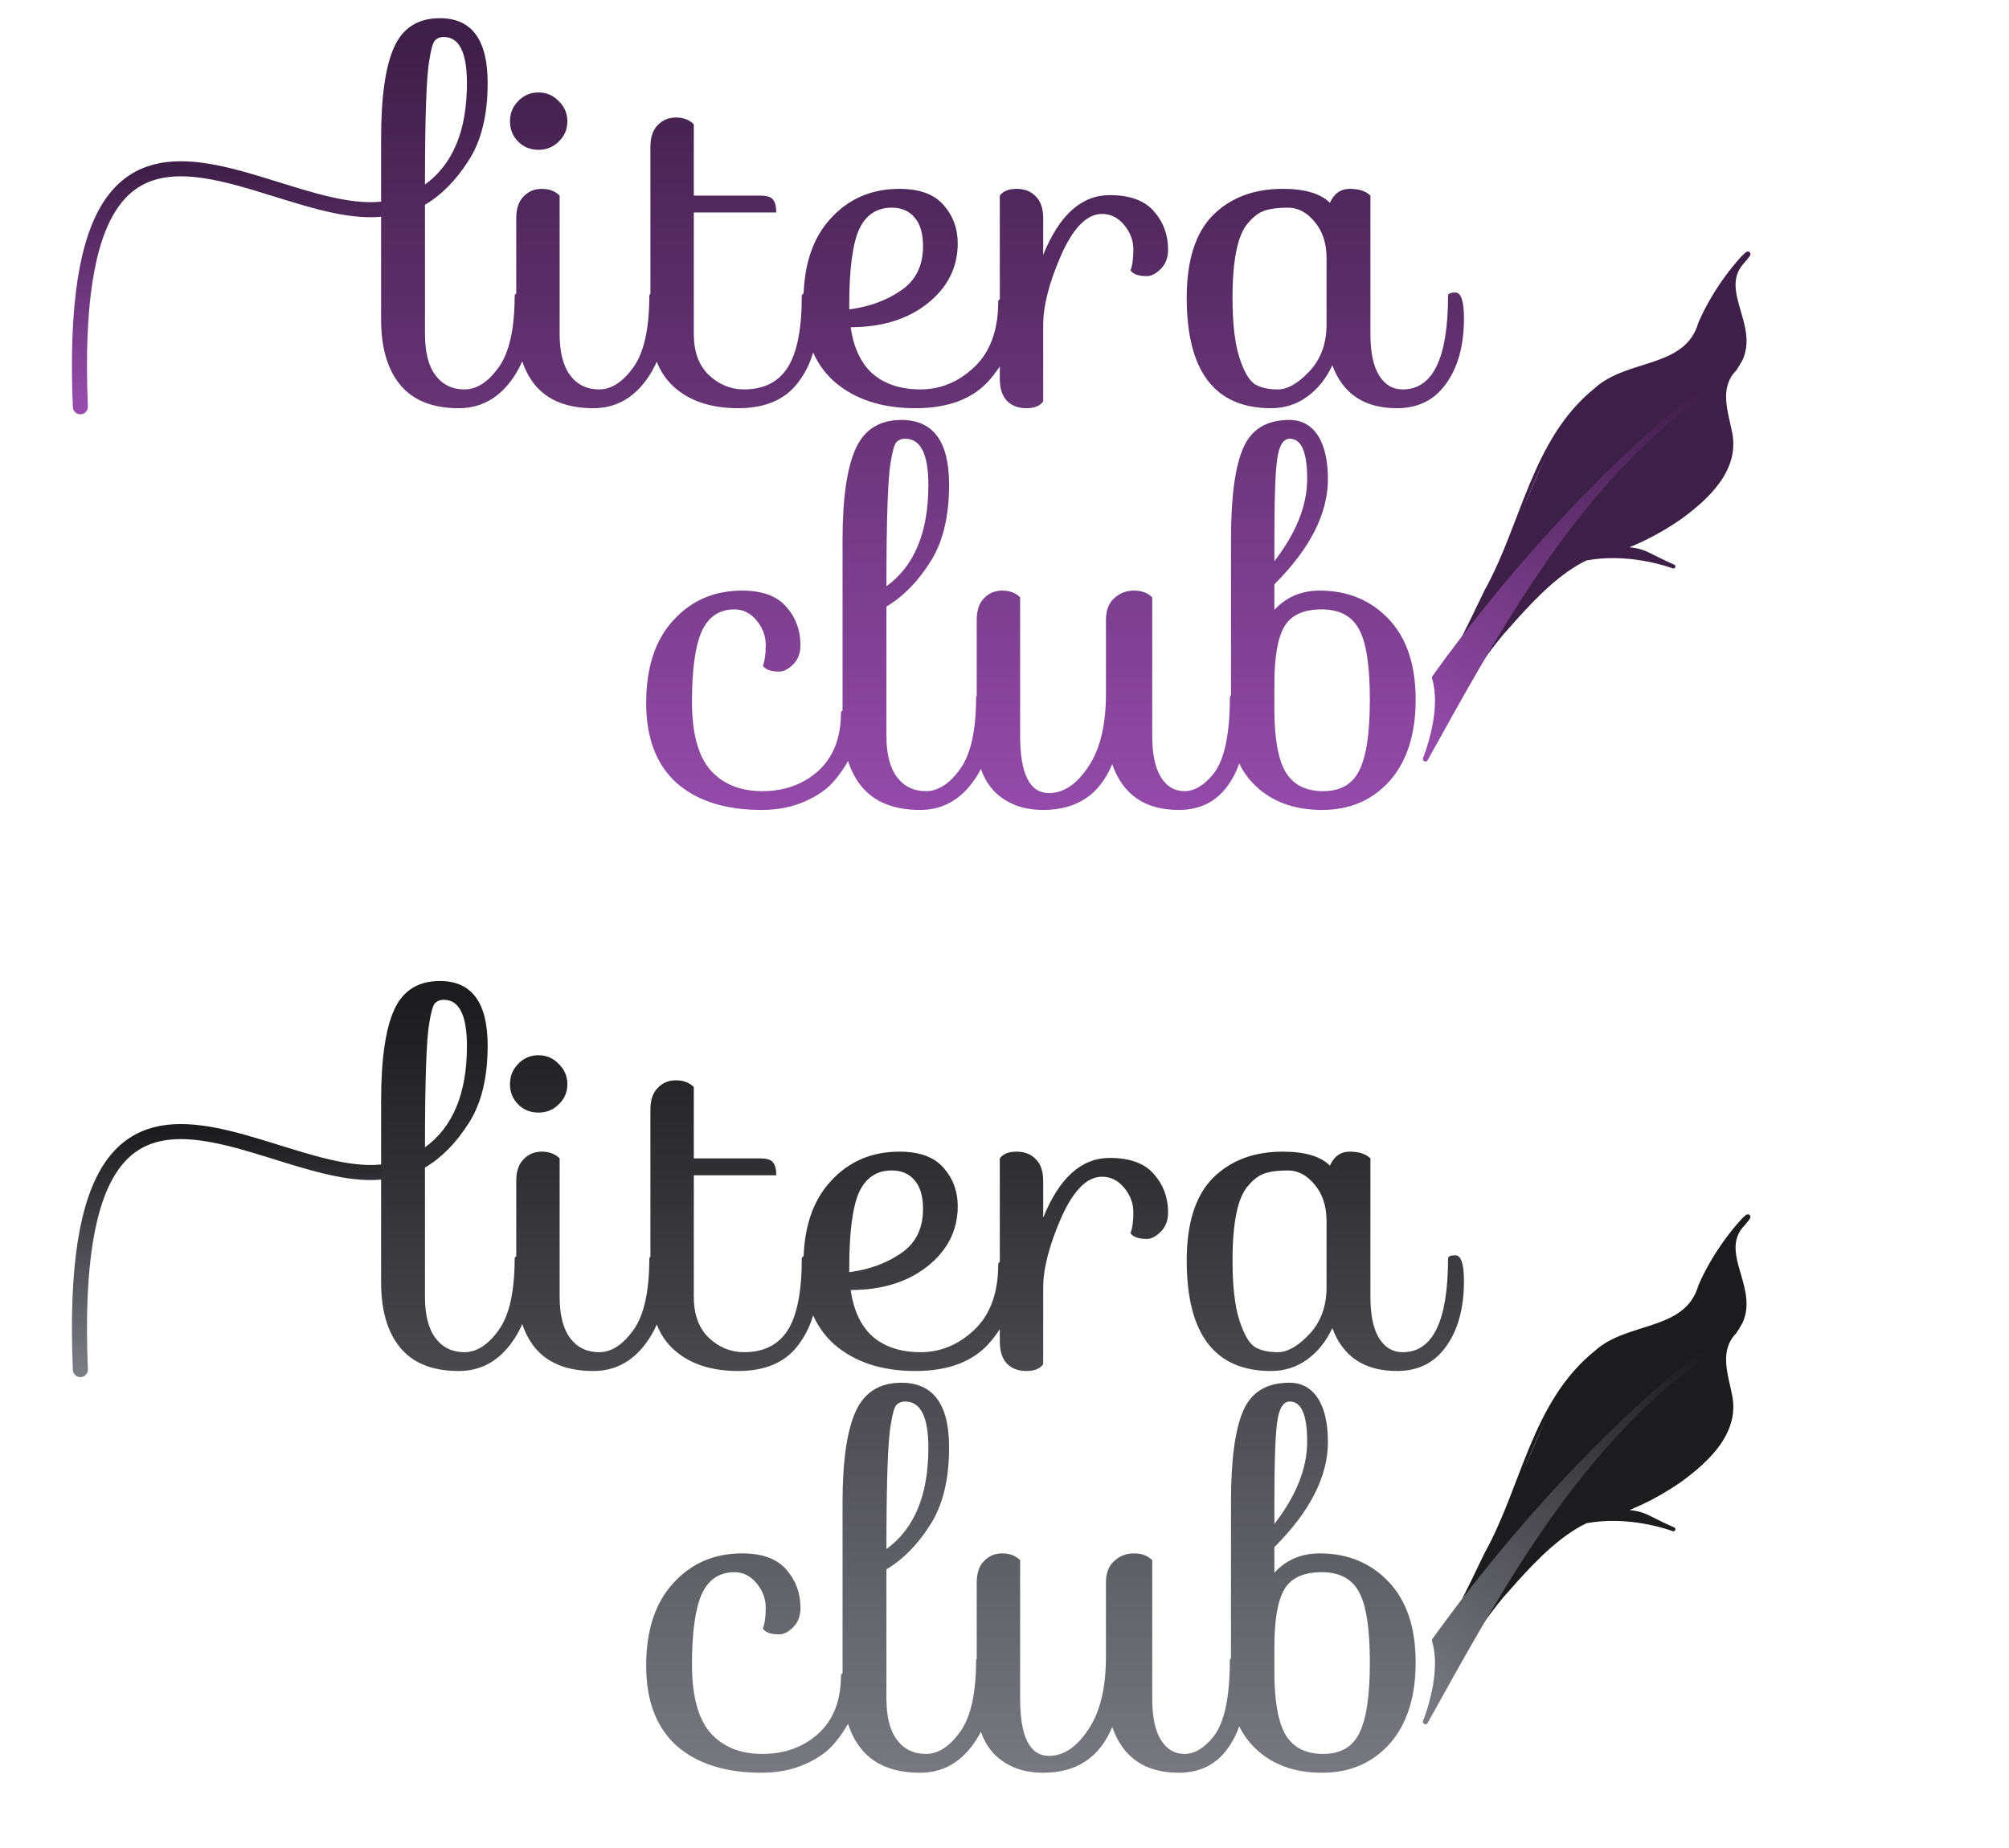 <?xml version="1.0" encoding="utf-8"?>
<svg xmlns="http://www.w3.org/2000/svg" fill="none" height="100%" overflow="visible" preserveAspectRatio="none" style="display: block;" viewBox="0 0 287 264" width="100%">
<g id="Logo">
<g id="Type=Brand, Color=Primary 1">
<path d="M11.48 58.117C8.969 -2.153 43.768 38.147 59.194 28.341" id="Vector" stroke="url(#paint0_linear_0_5)" stroke-linecap="round" stroke-width="2.152"/>
<path d="M208.222 92.498C221.25 67.123 220.552 61.053 228.013 55.679C235.474 50.304 239.753 53.586 242.936 46.222C246.118 38.859 252.087 33.783 248.704 37.565C245.322 41.346 250.895 47.215 248.608 51.295C246.321 55.376 245.325 54.281 247.118 61.942C248.645 68.467 239.738 75.366 231.075 78.491C232.631 78.312 234.151 78.526 235.581 79.258C243.775 83.451 236.074 78.31 227.165 79.668C220.792 82.655 214.477 90.339 211.506 94.687L208.222 92.498Z" fill="#3E1F47" id="Vector_2"/>
<path d="M208.104 92.438C208.183 92.478 208.263 92.519 208.343 92.56C209.736 89.88 211.088 87.195 212.399 84.49C217.786 75 219.445 62.791 228.187 55.919C232.594 51.834 241.102 53.353 243.243 46.355C244.148 44.277 245.297 42.306 246.604 40.45C247.26 39.52 247.955 38.62 248.698 37.767C249.061 37.355 249.48 36.884 249.833 36.601C249.838 36.597 249.839 36.598 249.821 36.607C249.801 36.601 249.724 36.703 249.488 36.556C249.298 36.359 249.374 36.276 249.367 36.235C249.398 36.132 249.378 36.202 249.365 36.215C249.341 36.254 249.295 36.317 249.259 36.366C249.181 36.468 249.095 36.575 249.002 36.687C248.909 36.799 248.827 36.894 248.725 37.011C248.64 37.109 248.546 37.216 248.443 37.33C244.903 41.991 250.476 46.98 248.297 51.12C248.027 51.6 247.74 52.07 247.437 52.534C247.009 53.206 246.503 53.846 246.161 54.665C245.816 55.486 245.803 56.396 245.873 57.212C246.03 58.87 246.409 60.434 246.773 62.024C247.754 66.82 243.558 70.861 239.793 73.59C235.826 76.374 231.298 78.432 226.564 79.448C226.192 79.523 226.31 80.138 226.684 80.069C229.347 79.582 232.099 79.665 234.775 80.127C236.111 80.361 237.447 80.689 238.719 81.123C238.755 81.135 238.81 81.154 238.843 81.166C238.862 81.172 238.874 81.177 238.904 81.187C238.917 81.192 238.927 81.195 238.937 81.199C238.941 81.2 238.945 81.202 238.95 81.203C238.952 81.204 238.954 81.204 238.956 81.205C238.96 81.206 238.95 81.203 238.966 81.208C238.972 81.21 238.977 81.212 238.99 81.215C238.997 81.217 239.004 81.219 239.029 81.222C239.043 81.223 239.059 81.227 239.108 81.22C239.133 81.215 239.169 81.21 239.226 81.172C239.282 81.138 239.349 81.036 239.346 80.948C239.336 80.774 239.275 80.76 239.261 80.735C239.241 80.716 239.231 80.709 239.223 80.704C239.208 80.694 239.202 80.691 239.196 80.687C239.186 80.682 239.182 80.68 239.182 80.681C239.181 80.68 239.18 80.679 239.179 80.678C239.176 80.677 239.174 80.676 239.171 80.675C239.166 80.673 239.162 80.671 239.157 80.668C239.146 80.663 239.135 80.658 239.12 80.652C239.094 80.641 239.086 80.637 239.066 80.628C239.034 80.614 238.97 80.586 238.945 80.575C238.793 80.508 238.649 80.443 238.475 80.363C238.184 80.229 237.866 80.079 237.553 79.93C236.915 79.622 236.35 79.342 235.707 79.015C231.549 76.901 226.923 79.129 223.554 81.548C220.069 84.072 217.105 87.206 214.41 90.523C213.345 91.844 212.325 93.207 211.38 94.6L211.593 94.559C210.494 93.835 209.397 93.111 208.298 92.387C208.249 92.461 208.198 92.536 208.149 92.611C209.239 93.346 210.331 94.081 211.422 94.815C211.494 94.862 211.586 94.845 211.634 94.774C212.586 93.398 213.613 92.052 214.685 90.746C219.947 84.799 227.101 76.32 235.458 79.502C236.102 79.834 236.668 80.12 237.309 80.433C237.624 80.586 237.944 80.74 238.238 80.877C238.414 80.958 238.559 81.025 238.714 81.095C238.739 81.105 238.803 81.135 238.836 81.149C238.856 81.158 238.864 81.161 238.889 81.173C238.903 81.179 238.914 81.184 238.922 81.187C238.925 81.189 238.928 81.19 238.93 81.191C238.93 81.192 238.931 81.192 238.931 81.192H238.93C238.93 81.192 238.931 81.192 238.923 81.188C238.92 81.186 238.915 81.183 238.899 81.174C238.892 81.168 238.882 81.161 238.862 81.143C238.849 81.118 238.788 81.105 238.777 80.93C238.775 80.843 238.841 80.74 238.898 80.706C238.955 80.668 238.991 80.663 239.016 80.658C239.064 80.651 239.08 80.655 239.094 80.656C239.118 80.659 239.124 80.661 239.13 80.663C239.14 80.665 239.141 80.666 239.141 80.666C239.138 80.664 239.138 80.665 239.138 80.665C239.137 80.664 239.136 80.664 239.134 80.663C239.132 80.663 239.128 80.661 239.124 80.66C239.116 80.657 239.106 80.653 239.095 80.649C239.064 80.638 239.053 80.635 239.034 80.628C238.999 80.615 238.943 80.595 238.907 80.583C237.6 80.13 236.242 79.788 234.879 79.543C232.147 79.055 229.327 78.954 226.571 79.447L226.69 80.068C231.539 79.048 236.128 76.98 240.189 74.149C244.008 71.358 248.502 67.28 247.466 61.861C246.848 58.751 245.58 55.416 248.038 52.926C248.347 52.452 248.645 51.966 248.922 51.471C251.217 46.501 245.788 41.621 248.967 37.799C249.072 37.682 249.168 37.573 249.255 37.472C249.361 37.351 249.445 37.253 249.541 37.136C249.64 37.018 249.731 36.905 249.819 36.786C249.861 36.73 249.915 36.657 249.959 36.587C249.974 36.563 249.987 36.54 250 36.516C250.013 36.486 250.024 36.491 250.054 36.369C250.051 36.31 250.126 36.217 249.927 36.01C249.681 35.856 249.584 35.96 249.536 35.967C249.495 35.985 249.468 36.002 249.441 36.021C248.899 36.455 248.567 36.868 248.172 37.309C247.411 38.188 246.707 39.105 246.041 40.054C244.715 41.947 243.549 43.958 242.63 46.09C240.747 52.673 232.498 51.217 227.842 55.44C218.81 62.708 217.41 74.789 212.08 84.337C210.794 87.05 209.469 89.746 208.104 92.438ZM208.343 92.56L208.104 92.438C208.073 92.498 208.092 92.573 208.149 92.611L208.298 92.387L208.343 92.56Z" fill="#3E1F47" id="Vector_3"/>
<path d="M203.624 108.458C203.624 108.458 206.409 101.691 204.915 96.817C229.703 62.309 254.504 48.026 238.636 59.794C222.769 71.563 203.624 108.458 203.624 108.458Z" fill="url(#paint1_linear_0_5)" id="Vector_4"/>
<path d="M205.258 96.711C205.029 96.782 204.8 96.852 204.572 96.922C205.196 99.002 205.055 101.281 204.668 103.457C204.363 105.114 203.897 106.77 203.293 108.322C203.129 108.719 203.745 109.005 203.943 108.623C213.611 91.222 223.526 73.004 238.85 60.083C240.094 59.158 241.211 58.313 242.374 57.374C242.711 57.1 242.901 56.944 243.245 56.648C243.39 56.521 243.499 56.427 243.668 56.265C243.703 56.231 243.735 56.199 243.764 56.169C243.78 56.153 243.789 56.143 243.808 56.123C243.839 56.089 243.867 56.057 243.893 56.023C243.918 55.987 243.944 55.957 243.974 55.878C243.977 55.823 244.04 55.831 243.957 55.585C243.908 55.478 243.794 55.408 243.722 55.392C243.646 55.373 243.601 55.379 243.565 55.383C243.308 55.451 243.38 55.452 243.314 55.478C242.629 55.886 242.046 56.35 241.465 56.792C237.941 59.544 234.564 62.605 231.364 65.66C230.016 66.95 228.725 68.224 227.45 69.513C226.805 70.167 226.19 70.797 225.565 71.446C223.954 73.119 222.406 74.779 220.854 76.494C219.433 78.064 218.024 79.667 216.641 81.285C215.033 83.166 213.46 85.069 211.905 87.01C210.814 88.373 209.72 89.772 208.664 91.154C207.291 92.952 205.957 94.752 204.624 96.607C204.818 96.747 205.012 96.886 205.206 97.026C206.535 95.176 207.865 93.382 209.234 91.59C210.286 90.212 211.378 88.817 212.465 87.459C214.015 85.523 215.584 83.627 217.187 81.751C218.565 80.139 219.97 78.541 221.385 76.976C222.932 75.266 224.476 73.611 226.081 71.944C226.705 71.297 227.317 70.669 227.961 70.018C229.231 68.733 230.518 67.464 231.86 66.178C235.047 63.136 238.417 60.082 241.903 57.36C242.464 56.931 243.094 56.442 243.656 56.109C243.669 56.101 243.681 56.095 243.69 56.091C243.686 56.09 243.748 56.075 243.662 56.093C243.639 56.096 243.603 56.102 243.535 56.085C243.47 56.071 243.36 56.004 243.314 55.903C243.237 55.671 243.296 55.686 243.296 55.642C243.318 55.586 243.324 55.587 243.32 55.591C243.261 55.661 243.235 55.684 243.169 55.749C243.02 55.892 242.913 55.985 242.775 56.106C242.443 56.393 242.255 56.547 241.922 56.817C240.774 57.743 239.661 58.586 238.422 59.506C222.858 72.647 213.025 90.822 203.306 108.293L203.956 108.595C204.59 106.966 205.057 105.298 205.374 103.585C205.77 101.343 205.933 98.977 205.258 96.711ZM204.572 96.922L205.258 96.711L205.206 97.026L204.624 96.607C204.571 96.68 204.546 96.837 204.572 96.922Z" fill="url(#paint2_linear_0_5)" id="Vector_5"/>
<path d="M74.556 41.793C75.383 41.793 75.796 43.01 75.796 45.444C75.796 48.979 74.832 52.01 72.903 54.536C70.974 57.061 68.518 58.324 65.533 58.324C61.813 58.324 59.035 57.222 57.198 55.018C55.361 52.814 54.443 49.691 54.443 45.65V19.751C54.443 13.828 55.063 9.488 56.303 6.733C57.543 3.978 59.724 2.6 62.846 2.6C67.393 2.6 69.666 5.677 69.666 11.83C69.666 16.468 68.747 20.188 66.91 22.989C65.12 25.79 63.053 27.879 60.711 29.257V47.717C60.711 50.334 61.216 52.309 62.227 53.64C63.237 54.972 64.614 55.638 66.359 55.638C68.104 55.638 69.734 54.582 71.25 52.469C72.766 50.357 73.523 46.936 73.523 42.206C73.615 41.931 73.96 41.793 74.556 41.793ZM66.704 11.899C66.704 7.491 65.602 5.287 63.398 5.287C62.846 5.287 62.41 5.47 62.089 5.838C61.813 6.205 61.561 7.123 61.331 8.593C60.918 10.843 60.711 16.767 60.711 26.364C64.706 23.471 66.704 18.649 66.704 11.899ZM74.025 20.233C73.245 19.453 72.855 18.489 72.855 17.341C72.855 16.193 73.245 15.228 74.025 14.448C74.806 13.621 75.77 13.208 76.918 13.208C78.066 13.208 79.031 13.621 79.811 14.448C80.638 15.228 81.051 16.193 81.051 17.341C81.051 18.489 80.638 19.453 79.811 20.233C79.031 21.014 78.066 21.404 76.918 21.404C75.77 21.404 74.806 21.014 74.025 20.233ZM73.75 31.185C73.75 29.808 74.094 28.775 74.783 28.086C75.472 27.351 76.344 26.984 77.401 26.984C78.457 26.984 79.306 27.305 79.949 27.948V47.717C79.949 50.334 80.454 52.309 81.465 53.64C82.475 54.972 83.852 55.638 85.597 55.638C87.342 55.638 88.972 54.582 90.488 52.469C92.003 50.357 92.761 46.936 92.761 42.206C92.853 41.931 93.197 41.793 93.794 41.793C94.621 41.793 95.034 43.01 95.034 45.444C95.034 48.979 94.07 52.01 92.141 54.536C90.212 57.061 87.756 58.324 84.771 58.324C81.051 58.324 78.273 57.222 76.436 55.018C74.645 52.814 73.75 49.691 73.75 45.65V31.185ZM92.916 20.991C92.916 19.614 93.26 18.58 93.949 17.892C94.638 17.157 95.51 16.79 96.567 16.79C97.623 16.79 98.472 17.111 99.115 17.754V27.948H108.552C109.516 27.948 110.136 28.132 110.411 28.499C110.733 28.866 110.894 29.486 110.894 30.359H99.115V47.717C99.115 50.242 99.827 52.194 101.25 53.571C102.72 54.949 104.396 55.638 106.279 55.638C109.126 55.638 111.215 54.582 112.547 52.469C113.878 50.357 114.544 46.936 114.544 42.206C114.636 41.931 114.98 41.793 115.577 41.793C116.404 41.793 116.817 43.01 116.817 45.444C116.817 49.163 115.876 52.24 113.993 54.673C112.156 57.107 109.309 58.324 105.452 58.324C101.595 58.324 98.541 57.314 96.291 55.293C94.041 53.273 92.916 50.265 92.916 46.27V20.991ZM143.639 42.62C144.604 42.62 145.086 43.354 145.086 44.824C145.086 48.222 143.892 51.321 141.504 54.123C139.162 56.924 135.581 58.324 130.759 58.324C125.937 58.324 122.057 57.038 119.118 54.467C116.225 51.849 114.779 48.038 114.779 43.033C114.779 37.982 116.065 34.055 118.636 31.254C121.208 28.407 124.491 26.984 128.486 26.984C131.379 26.984 133.491 27.764 134.823 29.326C136.155 30.841 136.82 32.655 136.82 34.767C136.82 38.211 135.374 41.081 132.481 43.377C129.634 45.627 125.983 46.752 121.529 46.752C121.942 49.691 122.998 51.918 124.697 53.434C126.442 54.903 128.715 55.638 131.517 55.638C134.364 55.638 136.912 54.582 139.162 52.469C141.458 50.311 142.606 47.166 142.606 43.033C142.652 42.757 142.997 42.62 143.639 42.62ZM121.322 43.584V44.204C124.169 43.836 126.626 42.941 128.693 41.517C130.805 40.094 131.861 37.982 131.861 35.181C131.861 33.39 131.471 32.035 130.69 31.117C129.909 30.152 128.807 29.67 127.384 29.67C125.226 29.67 123.664 30.726 122.7 32.839C121.782 34.951 121.322 38.533 121.322 43.584ZM149.028 46.408V57.36C148.569 58.003 147.765 58.324 146.617 58.324C145.469 58.324 144.551 57.98 143.862 57.291C143.173 56.556 142.829 55.5 142.829 54.123V27.948C143.288 27.305 144.092 26.984 145.24 26.984C146.388 26.984 147.306 27.351 147.995 28.086C148.684 28.775 149.028 29.808 149.028 31.185V36.42C151.324 30.726 154.492 27.879 158.533 27.879C161.426 27.879 163.539 28.66 164.87 30.221C166.202 31.736 166.868 33.55 166.868 35.663C166.868 36.811 166.523 37.729 165.835 38.418C165.146 39.107 164.48 39.451 163.837 39.451C162.643 39.451 161.863 39.175 161.495 38.624C161.771 37.936 161.908 36.948 161.908 35.663C161.908 34.377 161.472 33.206 160.6 32.15C159.727 31.094 158.671 30.566 157.431 30.566C155.273 30.566 153.321 32.54 151.576 36.489C149.877 40.392 149.028 43.699 149.028 46.408ZM189.989 28.981C190.586 27.65 191.527 26.984 192.813 26.984C194.144 26.984 195.132 27.305 195.774 27.948V47.717C195.774 50.334 196.188 52.309 197.014 53.64C197.841 54.972 198.966 55.638 200.389 55.638C204.706 55.638 206.864 51.161 206.864 42.206C206.91 41.931 207.254 41.793 207.897 41.793C208.724 41.793 209.137 43.01 209.137 45.444C209.137 49.347 208.288 52.469 206.589 54.811C204.935 57.153 202.594 58.324 199.563 58.324C194.925 58.324 191.848 56.281 190.333 52.194C189.46 54.077 188.267 55.569 186.751 56.671C185.236 57.773 183.514 58.324 181.585 58.324C173.549 58.324 169.531 53.066 169.531 42.551C169.531 37.224 170.771 33.298 173.251 30.772C175.776 28.247 179.106 26.984 183.238 26.984C186.407 26.984 188.657 27.65 189.989 28.981ZM177.039 51.023C177.682 53.043 178.417 54.329 179.243 54.88C180.07 55.385 181.172 55.638 182.55 55.638C183.927 55.638 185.42 54.788 187.027 53.089C188.68 51.344 189.506 49.094 189.506 46.339V36.903C189.506 34.744 188.932 32.999 187.784 31.668C186.682 30.336 185.42 29.67 183.996 29.67C182.618 29.67 181.516 29.808 180.69 30.083C179.863 30.359 179.083 30.933 178.348 31.805C176.832 33.459 176.075 37.04 176.075 42.551C176.075 46.178 176.396 49.002 177.039 51.023ZM121.171 101.397C122.135 101.397 122.617 102.063 122.617 103.395C122.617 104.726 122.342 106.058 121.791 107.39C121.24 108.721 120.436 110.03 119.38 111.316C118.37 112.602 116.923 113.658 115.041 114.484C113.204 115.311 111.114 115.724 108.773 115.724C103.63 115.724 99.589 114.438 96.65 111.867C93.757 109.249 92.31 105.438 92.31 100.433C92.31 95.382 93.596 91.455 96.168 88.654C98.739 85.807 102.022 84.384 106.017 84.384C108.91 84.384 111.023 85.164 112.354 86.726C113.686 88.241 114.352 90.055 114.352 92.167C114.352 93.315 114.007 94.234 113.319 94.922C112.63 95.611 111.964 95.956 111.321 95.956C110.127 95.956 109.347 95.68 108.979 95.129C109.255 94.44 109.392 93.453 109.392 92.167C109.392 90.881 108.956 89.71 108.084 88.654C107.211 87.598 106.155 87.07 104.915 87.07C102.757 87.07 101.196 88.126 100.231 90.239C99.313 92.351 98.854 95.68 98.854 100.226C98.854 104.726 99.726 107.987 101.471 110.007C103.262 112.028 105.742 113.038 108.91 113.038C112.079 113.038 114.742 112.074 116.9 110.145C119.059 108.17 120.138 105.392 120.138 101.81C120.184 101.535 120.528 101.397 121.171 101.397ZM140.476 99.193C141.303 99.193 141.717 100.41 141.717 102.844C141.717 106.379 140.752 109.41 138.824 111.936C136.895 114.461 134.438 115.724 131.453 115.724C127.734 115.724 124.956 114.622 123.119 112.418C121.282 110.214 120.364 107.091 120.364 103.05V77.151C120.364 71.228 120.984 66.888 122.224 64.133C123.463 61.378 125.645 60 128.767 60C133.313 60 135.586 63.077 135.586 69.23C135.586 73.868 134.668 77.588 132.831 80.389C131.04 83.19 128.974 85.279 126.632 86.657V105.117C126.632 107.734 127.137 109.709 128.147 111.04C129.157 112.372 130.535 113.038 132.28 113.038C134.025 113.038 135.655 111.982 137.171 109.869C138.686 107.757 139.444 104.336 139.444 99.606C139.535 99.331 139.88 99.193 140.476 99.193ZM132.624 69.299C132.624 64.891 131.522 62.687 129.317 62.687C128.767 62.687 128.331 62.87 128.009 63.238C127.734 63.605 127.481 64.523 127.252 65.993C126.838 68.243 126.632 74.167 126.632 83.764C130.627 80.871 132.624 76.049 132.624 69.299ZM157.992 88.585C157.992 87.208 158.383 86.175 159.163 85.486C159.944 84.751 160.885 84.384 161.987 84.384C163.089 84.384 163.962 84.705 164.605 85.348V105.117C164.605 107.734 165.018 109.709 165.845 111.04C166.671 112.372 167.796 113.038 169.22 113.038C170.643 113.038 172.021 112.211 173.353 110.558C174.914 108.584 175.695 104.933 175.695 99.606C175.74 99.331 176.085 99.193 176.728 99.193C177.554 99.193 177.968 100.41 177.968 102.844C177.968 106.747 177.118 109.869 175.419 112.211C173.766 114.553 171.424 115.724 168.393 115.724C163.572 115.724 160.403 113.543 158.888 109.181C157.097 113.543 153.814 115.724 149.038 115.724C146.191 115.724 143.895 114.875 142.15 113.176C140.405 111.431 139.533 108.951 139.533 105.737V88.585C139.533 87.208 139.877 86.175 140.566 85.486C141.255 84.751 142.127 84.384 143.183 84.384C144.239 84.384 145.089 84.705 145.732 85.348V105.117C145.732 110.581 147.109 113.313 149.865 113.313C151.931 113.313 153.791 112.074 155.444 109.594C157.143 107.114 157.992 103.624 157.992 99.124V88.585ZM175.856 103.464V77.014C175.856 71.044 176.43 66.728 177.578 64.064C178.726 61.355 180.93 60 184.19 60C185.935 60 187.29 60.735 188.254 62.204C189.219 63.674 189.701 65.763 189.701 68.472C189.701 73.386 187.152 78.391 182.055 83.488V87.139C183.754 85.302 185.912 84.384 188.53 84.384C192.525 84.384 195.808 85.738 198.38 88.448C200.951 91.157 202.237 94.991 202.237 99.951C202.237 104.91 200.997 108.79 198.517 111.591C196.038 114.347 192.823 115.724 188.874 115.724C184.971 115.724 181.826 114.599 179.438 112.349C177.05 110.099 175.856 107.137 175.856 103.464ZM195.693 99.951C195.693 95.175 195.188 91.846 194.178 89.963C193.168 88.034 191.377 87.07 188.805 87.07C186.234 87.07 184.466 87.874 183.502 89.481C182.537 91.088 182.055 93.843 182.055 97.746V101.328C182.055 105.461 182.583 108.446 183.639 110.283C184.741 112.119 186.532 113.038 189.012 113.038C191.492 113.038 193.214 112.051 194.178 110.076C195.188 108.101 195.693 104.726 195.693 99.951ZM184.259 62.687C183.341 62.687 182.744 63.628 182.468 65.511C182.193 67.347 182.055 71.228 182.055 77.151V80.182C185.178 76.141 186.739 72.215 186.739 68.404C186.739 64.592 185.912 62.687 184.259 62.687Z" fill="url(#paint3_linear_0_5)" id="Vector_6"/>
</g>
<g id="Type=Brand,Color=Neutral 1">
<path d="M11.48 195.68C8.969 135.41 43.768 175.709 59.194 165.903" id="Vector_7" stroke="url(#paint4_linear_0_5)" stroke-linecap="round" stroke-width="2.152"/>
<path d="M208.222 230.061C221.25 204.686 220.552 198.616 228.013 193.241C235.474 187.867 239.753 191.148 242.936 183.785C246.118 176.421 252.087 171.346 248.704 175.127C245.322 178.908 250.895 184.777 248.608 188.858C246.321 192.938 245.325 191.843 247.118 199.505C248.645 206.029 239.738 212.928 231.075 216.053C232.631 215.874 234.151 216.089 235.581 216.821C243.775 221.013 236.074 215.872 227.165 217.231C220.792 220.217 214.477 227.902 211.506 232.249L208.222 230.061Z" fill="#1C1C1E" id="Vector_8"/>
<path d="M208.104 230C208.183 230.041 208.263 230.082 208.343 230.123C209.736 227.443 211.088 224.757 212.399 222.052C217.786 212.563 219.445 200.354 228.187 193.481C232.594 189.396 241.102 190.916 243.243 183.918C244.148 181.839 245.297 179.868 246.604 178.012C247.26 177.083 247.955 176.183 248.698 175.329C249.061 174.917 249.48 174.446 249.833 174.164C249.838 174.16 249.839 174.161 249.821 174.169C249.801 174.163 249.724 174.265 249.488 174.119C249.298 173.922 249.374 173.839 249.367 173.798C249.398 173.695 249.378 173.765 249.365 173.778C249.341 173.817 249.295 173.88 249.259 173.928C249.181 174.031 249.095 174.138 249.002 174.25C248.909 174.361 248.827 174.456 248.725 174.574C248.64 174.672 248.546 174.778 248.443 174.893C244.903 179.554 250.476 184.542 248.297 188.683C248.027 189.163 247.74 189.633 247.437 190.096C247.009 190.769 246.503 191.408 246.161 192.227C245.816 193.049 245.803 193.959 245.873 194.774C246.03 196.432 246.409 197.997 246.773 199.586C247.754 204.382 243.558 208.423 239.793 211.153C235.826 213.937 231.298 215.995 226.564 217.011C226.192 217.086 226.31 217.7 226.684 217.632C229.347 217.144 232.099 217.227 234.775 217.69C236.111 217.923 237.447 218.252 238.719 218.685C238.755 218.697 238.81 218.717 238.843 218.728C238.862 218.735 238.874 218.739 238.904 218.75C238.917 218.754 238.927 218.758 238.937 218.761C238.941 218.763 238.945 218.764 238.95 218.766C238.952 218.766 238.954 218.767 238.956 218.768C238.96 218.768 238.95 218.766 238.966 218.771C238.972 218.773 238.977 218.774 238.99 218.778C238.997 218.779 239.004 218.782 239.029 218.785C239.043 218.786 239.059 218.79 239.108 218.783C239.133 218.778 239.169 218.773 239.226 218.735C239.282 218.701 239.349 218.598 239.346 218.51C239.336 218.336 239.275 218.323 239.261 218.298C239.241 218.278 239.231 218.272 239.223 218.266C239.208 218.256 239.202 218.253 239.196 218.25C239.186 218.245 239.182 218.242 239.182 218.243C239.181 218.242 239.18 218.242 239.179 218.241C239.176 218.24 239.174 218.239 239.171 218.237C239.166 218.235 239.162 218.233 239.157 218.231C239.146 218.226 239.135 218.221 239.12 218.214C239.094 218.203 239.086 218.199 239.066 218.191C239.034 218.176 238.97 218.148 238.945 218.138C238.793 218.07 238.649 218.006 238.475 217.925C238.184 217.792 237.866 217.642 237.553 217.492C236.915 217.185 236.35 216.904 235.707 216.578C231.549 214.463 226.923 216.692 223.554 219.111C220.069 221.635 217.105 224.769 214.41 228.085C213.345 229.407 212.325 230.769 211.38 232.163L211.593 232.122C210.494 231.397 209.397 230.673 208.298 229.949C208.249 230.024 208.198 230.098 208.149 230.173C209.239 230.908 210.331 231.643 211.422 232.377C211.494 232.425 211.586 232.407 211.634 232.336C212.586 230.96 213.613 229.614 214.685 228.308C219.947 222.362 227.101 213.883 235.458 217.065C236.102 217.397 236.668 217.682 237.309 217.996C237.624 218.148 237.944 218.302 238.238 218.439C238.414 218.521 238.559 218.588 238.714 218.657C238.739 218.668 238.803 218.697 238.836 218.712C238.856 218.72 238.864 218.724 238.889 218.735C238.903 218.741 238.914 218.746 238.922 218.75C238.925 218.752 238.928 218.753 238.93 218.753C238.93 218.754 238.931 218.754 238.931 218.754H238.93C238.93 218.754 238.931 218.755 238.923 218.75C238.92 218.748 238.915 218.745 238.899 218.736C238.892 218.73 238.882 218.724 238.862 218.705C238.849 218.68 238.788 218.667 238.777 218.493C238.775 218.405 238.841 218.303 238.898 218.268C238.955 218.23 238.991 218.225 239.016 218.22C239.064 218.214 239.08 218.217 239.094 218.219C239.118 218.222 239.124 218.224 239.13 218.225C239.14 218.227 239.141 218.228 239.141 218.228C239.138 218.227 239.138 218.227 239.138 218.227C239.137 218.227 239.136 218.227 239.134 218.226C239.132 218.225 239.128 218.224 239.124 218.222C239.116 218.219 239.106 218.216 239.095 218.212C239.064 218.201 239.053 218.197 239.034 218.19C238.999 218.178 238.943 218.158 238.907 218.146C237.6 217.692 236.242 217.351 234.879 217.105C232.147 216.618 229.327 216.517 226.571 217.009L226.69 217.63C231.539 216.61 236.128 214.542 240.189 211.711C244.008 208.921 248.502 204.842 247.466 199.424C246.848 196.313 245.58 192.979 248.038 190.488C248.347 190.015 248.645 189.528 248.922 189.034C251.217 184.064 245.788 179.183 248.967 175.362C249.072 175.245 249.168 175.136 249.255 175.035C249.361 174.914 249.445 174.815 249.541 174.698C249.64 174.58 249.731 174.467 249.819 174.349C249.861 174.293 249.915 174.22 249.959 174.149C249.974 174.125 249.987 174.102 250 174.078C250.013 174.048 250.024 174.053 250.054 173.932C250.051 173.872 250.126 173.779 249.927 173.573C249.681 173.418 249.584 173.523 249.536 173.529C249.495 173.548 249.468 173.565 249.441 173.583C248.899 174.018 248.567 174.43 248.172 174.872C247.411 175.75 246.707 176.667 246.041 177.616C244.715 179.51 243.549 181.521 242.63 183.652C240.747 190.236 232.498 188.78 227.842 193.002C218.81 200.27 217.41 212.351 212.08 221.9C210.794 224.612 209.469 227.308 208.104 230ZM208.343 230.123L208.104 230C208.073 230.06 208.092 230.136 208.149 230.173L208.298 229.949L208.343 230.123Z" fill="#1C1C1E" id="Vector_9"/>
<path d="M203.624 246.021C203.624 246.021 206.409 239.254 204.915 234.379C229.703 199.871 254.504 185.588 238.636 197.357C222.769 209.125 203.624 246.021 203.624 246.021Z" fill="url(#paint5_linear_0_5)" id="Vector_10"/>
<path d="M205.258 234.274C205.029 234.344 204.8 234.414 204.572 234.484C205.196 236.564 205.055 238.844 204.668 241.02C204.363 242.676 203.897 244.332 203.293 245.884C203.129 246.281 203.745 246.567 203.943 246.186C213.611 228.784 223.526 210.567 238.85 197.645C240.094 196.72 241.211 195.875 242.374 194.937C242.711 194.663 242.901 194.507 243.245 194.21C243.39 194.084 243.499 193.989 243.668 193.828C243.703 193.793 243.735 193.762 243.764 193.732C243.78 193.716 243.789 193.706 243.808 193.685C243.839 193.651 243.867 193.62 243.893 193.586C243.918 193.55 243.944 193.52 243.974 193.441C243.977 193.386 244.04 193.393 243.957 193.147C243.908 193.041 243.794 192.97 243.722 192.954C243.646 192.935 243.601 192.941 243.565 192.945C243.308 193.014 243.38 193.014 243.314 193.041C242.629 193.448 242.046 193.913 241.465 194.355C237.941 197.106 234.564 200.167 231.364 203.222C230.016 204.513 228.725 205.786 227.45 207.076C226.805 207.73 226.19 208.36 225.565 209.009C223.954 210.681 222.406 212.341 220.854 214.057C219.433 215.627 218.024 217.23 216.641 218.848C215.033 220.729 213.46 222.631 211.905 224.573C210.814 225.935 209.72 227.335 208.664 228.717C207.291 230.515 205.957 232.314 204.624 234.17C204.818 234.31 205.012 234.449 205.206 234.589C206.535 232.738 207.865 230.945 209.234 229.152C210.286 227.775 211.378 226.379 212.465 225.021C214.015 223.085 215.584 221.19 217.187 219.314C218.565 217.701 219.97 216.103 221.385 214.538C222.932 212.828 224.476 211.173 226.081 209.506C226.705 208.859 227.317 208.232 227.961 207.58C229.231 206.295 230.518 205.026 231.86 203.741C235.047 200.698 238.417 197.644 241.903 194.923C242.464 194.494 243.094 194.005 243.656 193.671C243.669 193.664 243.681 193.658 243.69 193.654C243.686 193.652 243.748 193.637 243.662 193.656C243.639 193.658 243.603 193.664 243.535 193.647C243.47 193.633 243.36 193.566 243.314 193.465C243.237 193.233 243.296 193.248 243.296 193.205C243.318 193.149 243.324 193.15 243.32 193.154C243.261 193.224 243.235 193.246 243.169 193.311C243.02 193.454 242.913 193.548 242.775 193.669C242.443 193.955 242.255 194.109 241.922 194.379C240.774 195.306 239.661 196.148 238.422 197.069C222.858 210.21 213.025 228.385 203.306 245.856L203.956 246.157C204.59 244.528 205.057 242.86 205.374 241.148C205.77 238.905 205.933 236.54 205.258 234.274ZM204.572 234.484L205.258 234.274L205.206 234.589L204.624 234.17C204.571 234.242 204.546 234.399 204.572 234.484Z" fill="url(#paint6_linear_0_5)" id="Vector_11"/>
<path d="M74.556 179.355C75.383 179.355 75.796 180.572 75.796 183.006C75.796 186.542 74.832 189.573 72.903 192.098C70.974 194.624 68.518 195.887 65.533 195.887C61.813 195.887 59.035 194.785 57.198 192.58C55.361 190.376 54.443 187.254 54.443 183.213V157.314C54.443 151.39 55.063 147.051 56.303 144.296C57.543 141.54 59.724 140.163 62.846 140.163C67.393 140.163 69.666 143.239 69.666 149.393C69.666 154.031 68.747 157.75 66.91 160.551C65.12 163.352 63.053 165.442 60.711 166.819V185.279C60.711 187.897 61.216 189.871 62.227 191.203C63.237 192.535 64.614 193.2 66.359 193.2C68.104 193.2 69.734 192.144 71.25 190.032C72.766 187.92 73.523 184.499 73.523 179.769C73.615 179.493 73.96 179.355 74.556 179.355ZM66.704 149.462C66.704 145.053 65.602 142.849 63.398 142.849C62.846 142.849 62.41 143.033 62.089 143.4C61.813 143.767 61.561 144.686 61.331 146.155C60.918 148.405 60.711 154.329 60.711 163.926C64.706 161.033 66.704 156.212 66.704 149.462ZM74.025 157.796C73.245 157.015 72.855 156.051 72.855 154.903C72.855 153.755 73.245 152.791 74.025 152.01C74.806 151.184 75.77 150.77 76.918 150.77C78.066 150.77 79.031 151.184 79.811 152.01C80.638 152.791 81.051 153.755 81.051 154.903C81.051 156.051 80.638 157.015 79.811 157.796C79.031 158.577 78.066 158.967 76.918 158.967C75.77 158.967 74.806 158.577 74.025 157.796ZM73.75 168.748C73.75 167.37 74.094 166.337 74.783 165.648C75.472 164.914 76.344 164.546 77.401 164.546C78.457 164.546 79.306 164.868 79.949 165.511V185.279C79.949 187.897 80.454 189.871 81.465 191.203C82.475 192.535 83.852 193.2 85.597 193.2C87.342 193.2 88.972 192.144 90.488 190.032C92.003 187.92 92.761 184.499 92.761 179.769C92.853 179.493 93.197 179.355 93.794 179.355C94.621 179.355 95.034 180.572 95.034 183.006C95.034 186.542 94.07 189.573 92.141 192.098C90.212 194.624 87.756 195.887 84.771 195.887C81.051 195.887 78.273 194.785 76.436 192.58C74.645 190.376 73.75 187.254 73.75 183.213V168.748ZM92.916 158.554C92.916 157.176 93.26 156.143 93.949 155.454C94.638 154.719 95.51 154.352 96.567 154.352C97.623 154.352 98.472 154.673 99.115 155.316V165.511H108.552C109.516 165.511 110.136 165.694 110.411 166.062C110.733 166.429 110.894 167.049 110.894 167.921H99.115V185.279C99.115 187.805 99.827 189.756 101.25 191.134C102.72 192.512 104.396 193.2 106.279 193.2C109.126 193.2 111.215 192.144 112.547 190.032C113.878 187.92 114.544 184.499 114.544 179.769C114.636 179.493 114.98 179.355 115.577 179.355C116.404 179.355 116.817 180.572 116.817 183.006C116.817 186.726 115.876 189.802 113.993 192.236C112.156 194.67 109.309 195.887 105.452 195.887C101.595 195.887 98.541 194.876 96.291 192.856C94.041 190.835 92.916 187.828 92.916 183.833V158.554ZM143.639 180.182C144.604 180.182 145.086 180.917 145.086 182.386C145.086 185.784 143.892 188.884 141.504 191.685C139.162 194.486 135.581 195.887 130.759 195.887C125.937 195.887 122.057 194.601 119.118 192.029C116.225 189.412 114.779 185.601 114.779 180.595C114.779 175.544 116.065 171.618 118.636 168.817C121.208 165.97 124.491 164.546 128.486 164.546C131.379 164.546 133.491 165.327 134.823 166.888C136.155 168.404 136.82 170.217 136.82 172.33C136.82 175.774 135.374 178.644 132.481 180.94C129.634 183.19 125.983 184.315 121.529 184.315C121.942 187.254 122.998 189.481 124.697 190.996C126.442 192.466 128.715 193.2 131.517 193.2C134.364 193.2 136.912 192.144 139.162 190.032C141.458 187.874 142.606 184.728 142.606 180.595C142.652 180.32 142.997 180.182 143.639 180.182ZM121.322 181.146V181.766C124.169 181.399 126.626 180.503 128.693 179.08C130.805 177.656 131.861 175.544 131.861 172.743C131.861 170.952 131.471 169.597 130.69 168.679C129.909 167.715 128.807 167.233 127.384 167.233C125.226 167.233 123.664 168.289 122.7 170.401C121.782 172.513 121.322 176.095 121.322 181.146ZM149.028 183.97V194.922C148.569 195.565 147.765 195.887 146.617 195.887C145.469 195.887 144.551 195.542 143.862 194.853C143.173 194.119 142.829 193.063 142.829 191.685V165.511C143.288 164.868 144.092 164.546 145.24 164.546C146.388 164.546 147.306 164.914 147.995 165.648C148.684 166.337 149.028 167.37 149.028 168.748V173.983C151.324 168.289 154.492 165.442 158.533 165.442C161.426 165.442 163.539 166.222 164.87 167.784C166.202 169.299 166.868 171.113 166.868 173.225C166.868 174.373 166.523 175.292 165.835 175.98C165.146 176.669 164.48 177.014 163.837 177.014C162.643 177.014 161.863 176.738 161.495 176.187C161.771 175.498 161.908 174.511 161.908 173.225C161.908 171.939 161.472 170.768 160.6 169.712C159.727 168.656 158.671 168.128 157.431 168.128C155.273 168.128 153.321 170.103 151.576 174.052C149.877 177.955 149.028 181.261 149.028 183.97ZM189.989 166.544C190.586 165.212 191.527 164.546 192.813 164.546C194.144 164.546 195.132 164.868 195.774 165.511V185.279C195.774 187.897 196.188 189.871 197.014 191.203C197.841 192.535 198.966 193.2 200.389 193.2C204.706 193.2 206.864 188.723 206.864 179.769C206.91 179.493 207.254 179.355 207.897 179.355C208.724 179.355 209.137 180.572 209.137 183.006C209.137 186.909 208.288 190.032 206.589 192.374C204.935 194.716 202.594 195.887 199.563 195.887C194.925 195.887 191.848 193.843 190.333 189.756C189.46 191.639 188.267 193.131 186.751 194.234C185.236 195.336 183.514 195.887 181.585 195.887C173.549 195.887 169.531 190.629 169.531 180.113C169.531 174.786 170.771 170.86 173.251 168.335C175.776 165.809 179.106 164.546 183.238 164.546C186.407 164.546 188.657 165.212 189.989 166.544ZM177.039 188.585C177.682 190.606 178.417 191.892 179.243 192.443C180.07 192.948 181.172 193.2 182.55 193.2C183.927 193.2 185.42 192.351 187.027 190.652C188.68 188.907 189.506 186.657 189.506 183.902V174.465C189.506 172.307 188.932 170.562 187.784 169.23C186.682 167.898 185.42 167.233 183.996 167.233C182.618 167.233 181.516 167.37 180.69 167.646C179.863 167.921 179.083 168.495 178.348 169.368C176.832 171.021 176.075 174.603 176.075 180.113C176.075 183.741 176.396 186.565 177.039 188.585ZM121.171 238.96C122.135 238.96 122.617 239.625 122.617 240.957C122.617 242.289 122.342 243.621 121.791 244.952C121.24 246.284 120.436 247.593 119.38 248.878C118.37 250.164 116.923 251.22 115.041 252.047C113.204 252.873 111.114 253.287 108.773 253.287C103.63 253.287 99.589 252.001 96.65 249.429C93.757 246.812 92.31 243.001 92.31 237.995C92.31 232.944 93.596 229.018 96.168 226.217C98.739 223.37 102.022 221.946 106.017 221.946C108.91 221.946 111.023 222.727 112.354 224.288C113.686 225.804 114.352 227.617 114.352 229.73C114.352 230.878 114.007 231.796 113.319 232.485C112.63 233.174 111.964 233.518 111.321 233.518C110.127 233.518 109.347 233.243 108.979 232.692C109.255 232.003 109.392 231.015 109.392 229.73C109.392 228.444 108.956 227.273 108.084 226.217C107.211 225.161 106.155 224.633 104.915 224.633C102.757 224.633 101.196 225.689 100.231 227.801C99.313 229.913 98.854 233.243 98.854 237.789C98.854 242.289 99.726 245.549 101.471 247.57C103.262 249.59 105.742 250.6 108.91 250.6C112.079 250.6 114.742 249.636 116.9 247.707C119.059 245.733 120.138 242.955 120.138 239.373C120.184 239.097 120.528 238.96 121.171 238.96ZM140.476 236.755C141.303 236.755 141.717 237.972 141.717 240.406C141.717 243.942 140.752 246.973 138.824 249.498C136.895 252.024 134.438 253.287 131.453 253.287C127.734 253.287 124.956 252.185 123.119 249.98C121.282 247.776 120.364 244.654 120.364 240.613V214.714C120.364 208.79 120.984 204.451 122.224 201.696C123.463 198.94 125.645 197.563 128.767 197.563C133.313 197.563 135.586 200.639 135.586 206.793C135.586 211.431 134.668 215.15 132.831 217.951C131.04 220.752 128.974 222.842 126.632 224.219V242.679C126.632 245.297 127.137 247.271 128.147 248.603C129.157 249.935 130.535 250.6 132.28 250.6C134.025 250.6 135.655 249.544 137.171 247.432C138.686 245.32 139.444 241.899 139.444 237.169C139.535 236.893 139.88 236.755 140.476 236.755ZM132.624 206.862C132.624 202.453 131.522 200.249 129.317 200.249C128.767 200.249 128.331 200.433 128.009 200.8C127.734 201.167 127.481 202.086 127.252 203.555C126.838 205.805 126.632 211.729 126.632 221.326C130.627 218.433 132.624 213.612 132.624 206.862ZM157.992 226.148C157.992 224.77 158.383 223.737 159.163 223.048C159.944 222.314 160.885 221.946 161.987 221.946C163.089 221.946 163.962 222.268 164.605 222.911V242.679C164.605 245.297 165.018 247.271 165.845 248.603C166.671 249.935 167.796 250.6 169.22 250.6C170.643 250.6 172.021 249.774 173.353 248.121C174.914 246.146 175.695 242.495 175.695 237.169C175.74 236.893 176.085 236.755 176.728 236.755C177.554 236.755 177.968 237.972 177.968 240.406C177.968 244.309 177.118 247.432 175.419 249.774C173.766 252.116 171.424 253.287 168.393 253.287C163.572 253.287 160.403 251.105 158.888 246.743C157.097 251.105 153.814 253.287 149.038 253.287C146.191 253.287 143.895 252.437 142.15 250.738C140.405 248.993 139.533 246.513 139.533 243.299V226.148C139.533 224.77 139.877 223.737 140.566 223.048C141.255 222.314 142.127 221.946 143.183 221.946C144.239 221.946 145.089 222.268 145.732 222.911V242.679C145.732 248.144 147.109 250.876 149.865 250.876C151.931 250.876 153.791 249.636 155.444 247.156C157.143 244.677 157.992 241.187 157.992 236.687V226.148ZM175.856 241.026V214.576C175.856 208.607 176.43 204.29 177.578 201.627C178.726 198.917 180.93 197.563 184.19 197.563C185.935 197.563 187.29 198.297 188.254 199.767C189.219 201.236 189.701 203.326 189.701 206.035C189.701 210.948 187.152 215.954 182.055 221.051V224.701C183.754 222.865 185.912 221.946 188.53 221.946C192.525 221.946 195.808 223.301 198.38 226.01C200.951 228.719 202.237 232.554 202.237 237.513C202.237 242.473 200.997 246.353 198.517 249.154C196.038 251.909 192.823 253.287 188.874 253.287C184.971 253.287 181.826 252.162 179.438 249.912C177.05 247.661 175.856 244.7 175.856 241.026ZM195.693 237.513C195.693 232.737 195.188 229.408 194.178 227.526C193.168 225.597 191.377 224.633 188.805 224.633C186.234 224.633 184.466 225.436 183.502 227.043C182.537 228.651 182.055 231.406 182.055 235.309V238.891C182.055 243.024 182.583 246.008 183.639 247.845C184.741 249.682 186.532 250.6 189.012 250.6C191.492 250.6 193.214 249.613 194.178 247.639C195.188 245.664 195.693 242.289 195.693 237.513ZM184.259 200.249C183.341 200.249 182.744 201.19 182.468 203.073C182.193 204.91 182.055 208.79 182.055 214.714V217.745C185.178 213.704 186.739 209.777 186.739 205.966C186.739 202.155 185.912 200.249 184.259 200.249Z" fill="url(#paint7_linear_0_5)" id="Vector_12"/>
</g>
</g>
<defs>
<linearGradient gradientUnits="userSpaceOnUse" id="paint0_linear_0_5" x1="35.273" x2="35.273" y1="24.117" y2="58.117">
<stop stop-color="#3E1F47"/>
<stop offset="1" stop-color="#974CAD"/>
</linearGradient>
<linearGradient gradientUnits="userSpaceOnUse" id="paint1_linear_0_5" x1="239.709" x2="203.083" y1="53.126" y2="108.097">
<stop stop-color="#3E1F47"/>
<stop offset="1" stop-color="#974CAD"/>
</linearGradient>
<linearGradient gradientUnits="userSpaceOnUse" id="paint2_linear_0_5" x1="239.71" x2="203.083" y1="53.126" y2="108.097">
<stop stop-color="#3E1F47"/>
<stop offset="1" stop-color="#974CAD"/>
</linearGradient>
<linearGradient gradientUnits="userSpaceOnUse" id="paint3_linear_0_5" x1="130.585" x2="130.585" y1="5.023" y2="119.823">
<stop stop-color="#3E1F47"/>
<stop offset="1" stop-color="#974CAD"/>
</linearGradient>
<linearGradient gradientUnits="userSpaceOnUse" id="paint4_linear_0_5" x1="35.273" x2="35.273" y1="161.679" y2="195.68">
<stop stop-color="#1C1C1E"/>
<stop offset="1" stop-color="#7B7B84"/>
</linearGradient>
<linearGradient gradientUnits="userSpaceOnUse" id="paint5_linear_0_5" x1="239.709" x2="203.083" y1="190.689" y2="245.66">
<stop stop-color="#1C1C1E"/>
<stop offset="1" stop-color="#7B7B84"/>
</linearGradient>
<linearGradient gradientUnits="userSpaceOnUse" id="paint6_linear_0_5" x1="239.71" x2="203.083" y1="190.689" y2="245.66">
<stop stop-color="#1C1C1E"/>
<stop offset="1" stop-color="#7B7B84"/>
</linearGradient>
<linearGradient gradientUnits="userSpaceOnUse" id="paint7_linear_0_5" x1="130.585" x2="130.585" y1="142.585" y2="257.385">
<stop stop-color="#1C1C1E"/>
<stop offset="1" stop-color="#7B7B84"/>
</linearGradient>
</defs>
</svg>